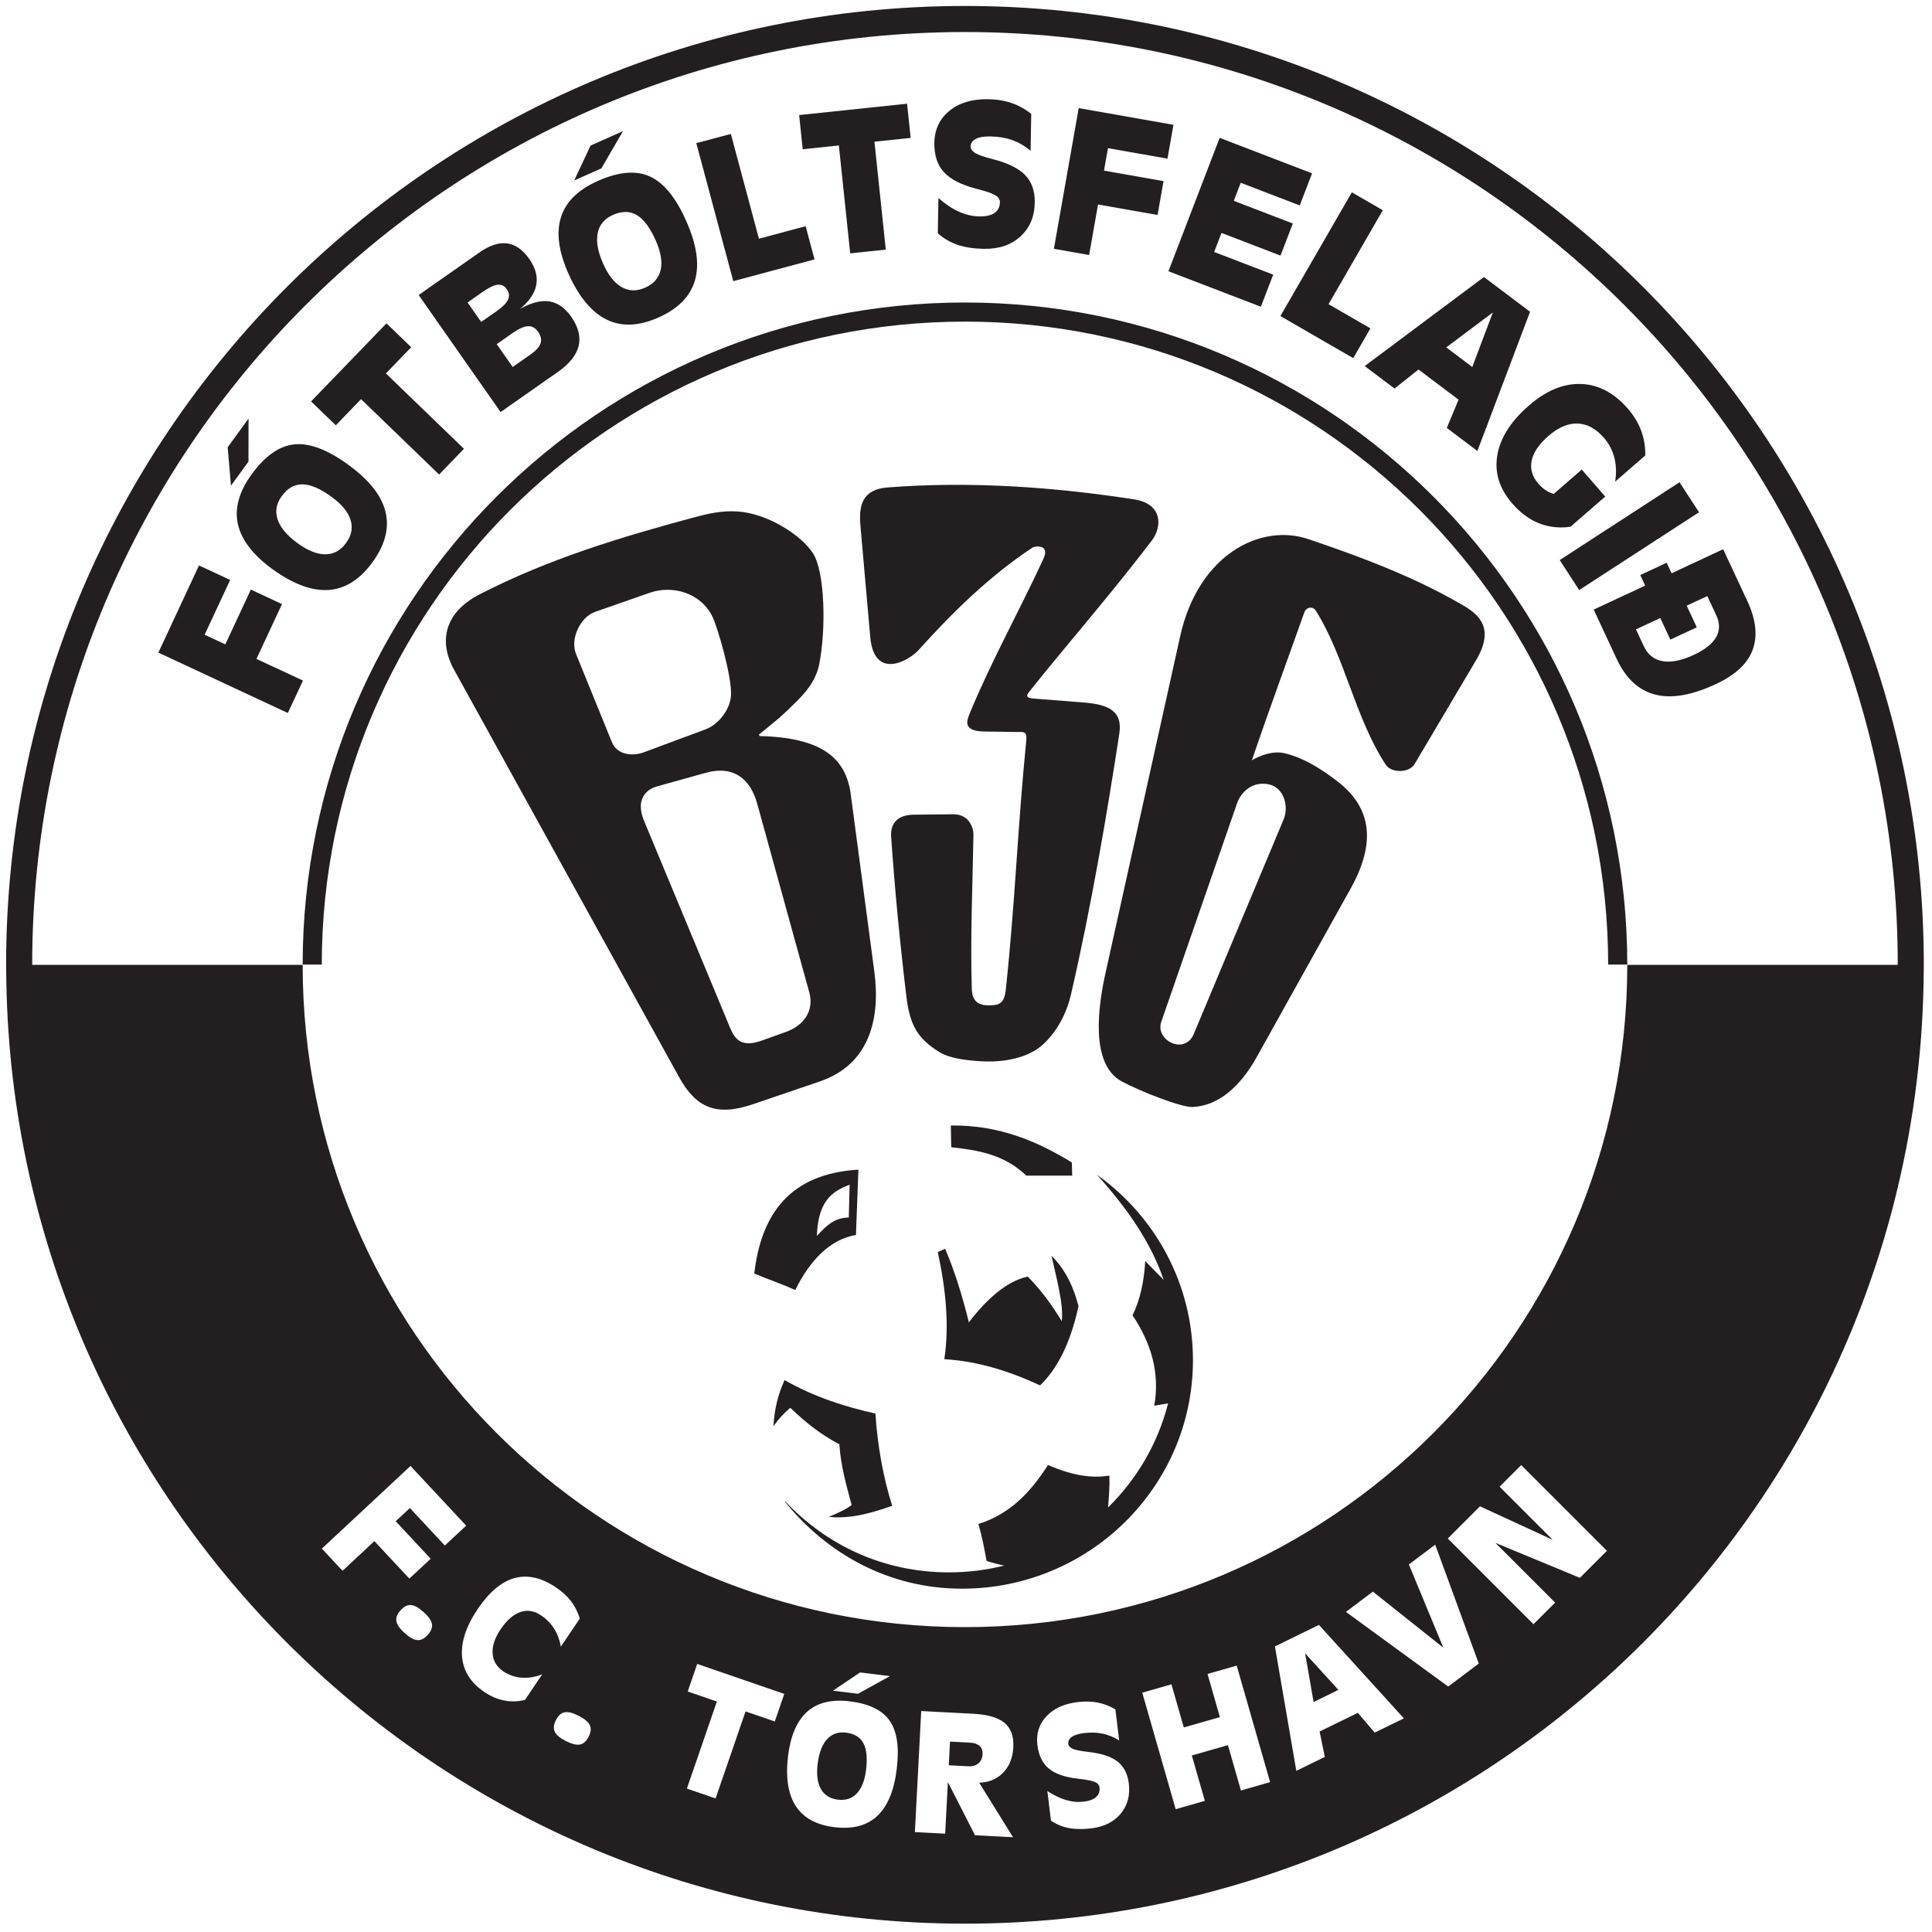 <?xml version="1.0" encoding="UTF-8" standalone="no"?>
<!-- Created with Inkscape (http://www.inkscape.org/) -->

<svg
   xmlns:dc="http://purl.org/dc/elements/1.1/"
   xmlns:cc="http://creativecommons.org/ns#"
   xmlns:rdf="http://www.w3.org/1999/02/22-rdf-syntax-ns#"
   xmlns:svg="http://www.w3.org/2000/svg"
   xmlns="http://www.w3.org/2000/svg"
   xmlns:sodipodi="http://sodipodi.sourceforge.net/DTD/sodipodi-0.dtd"
   xmlns:inkscape="http://www.inkscape.org/namespaces/inkscape"
   width="302"
   height="302"
   viewBox="0 0 302 302"
   id="svg2"
   version="1.1"
   inkscape:version="0.91 r13725"
   sodipodi:docname="b36 torshavn.svg">
  <defs
     id="defs4" />
  <sodipodi:namedview
     id="base"
     pagecolor="#ffffff"
     bordercolor="#666666"
     borderopacity="1.0"
     inkscape:pageopacity="0.0"
     inkscape:pageshadow="2"
     inkscape:zoom="0.35"
     inkscape:cx="-106.38423"
     inkscape:cy="371.47343"
     inkscape:document-units="px"
     inkscape:current-layer="layer1"
     showgrid="false"
     fit-margin-top="0"
     fit-margin-left="0"
     fit-margin-right="0"
     fit-margin-bottom="0"
     units="px"
     inkscape:window-width="1280"
     inkscape:window-height="744"
     inkscape:window-x="-4"
     inkscape:window-y="-4"
     inkscape:window-maximized="1" />
  <g
     inkscape:label="Layer 1"
     inkscape:groupmode="layer"
     id="layer1"
     transform="translate(-128.527,-604.693)">
    <g
       id="g3461"
       transform="matrix(0.423,0,0,0.423,75.117,521.859)">
      <path
         d="m 482.857,198.032 c 195.657,0 354.33,158.673 354.33,354.33 l 0,0.024 -10e-4,0.08 0,0.03 c -10e-4,2.112 -0.041,4.215 -0.081,6.319 l -0.001,0.104 0,0.106 -10e-4,0 c -3.556,192.583 -160.815,347.668 -354.245,347.668 -193.43,0 -350.689,-155.087 -354.246,-347.668 l -5e-4,0 0,-0.106 -0.002,-0.104 c -0.039,-2.104 -0.079,-4.206 -0.082,-6.319 l 0,-0.03 -0.001,-0.08 0,-0.024 c 0,-195.657 158.673,-354.33 354.331,-354.33 z m -237.653,570.07 32.76,-30.55 0,0 20.57,22.06 0,0 -3.928,3.664 -3.953,3.685 0,0 -12.922,-13.859 0,0 -5.234,4.881 0,0 12.922,13.857 -3.929,3.665 -3.951,3.684 0,0 -12.924,-13.857 0,0 -11.765,10.971 -3.82,-4.096 -3.828,-4.105 z m 37.61,23.45 c 1.808,1.627 2.83,3.084 3.066,4.37 0.244,1.292 -0.27,2.639 -1.531,4.039 -1.268,1.408 -2.553,2.061 -3.864,1.953 -1.304,-0.101 -2.859,-0.965 -4.666,-2.592 -1.816,-1.634 -2.837,-3.091 -3.074,-4.378 -0.245,-1.292 0.27,-2.639 1.538,-4.046 1.261,-1.4 2.546,-2.054 3.857,-1.946 1.305,0.101 2.859,0.966 4.674,2.6 z m 37.439,32.459 c -2.614,0.629 -5.169,0.71 -7.67,0.212 -2.499,-0.483 -4.935,-1.525 -7.306,-3.124 -5.082,-3.428 -7.845,-7.816 -8.273,-13.154 -0.427,-5.337 1.52,-11.202 5.83,-17.588 4.251,-6.27 8.791,-10.06 13.611,-11.377 4.821,-1.317 9.945,-0.145 15.366,3.511 2.239,1.511 4.067,3.201 5.485,5.059 1.407,1.85 2.491,3.989 3.239,6.391 l -7.006,10.388 c -0.446,-2.513 -1.285,-4.727 -2.507,-6.657 -1.221,-1.931 -2.826,-3.565 -4.809,-4.902 -2.554,-1.722 -5.117,-2.129 -7.697,-1.225 -2.581,0.904 -5.021,3.058 -7.316,6.463 -2.114,3.132 -3.078,6.076 -2.894,8.833 0.185,2.757 1.502,4.957 3.958,6.611 2.031,1.371 4.295,2.152 6.787,2.342 2.498,0.183 5.024,-0.23 7.59,-1.252 l -6.388,9.469 z m 19.863,5.875 c 2.167,1.105 3.531,2.246 4.093,3.427 0.57,1.186 0.421,2.62 -0.434,4.299 -0.86,1.686 -1.933,2.65 -3.226,2.886 -1.286,0.24 -3.013,-0.192 -5.18,-1.297 -2.176,-1.108 -3.54,-2.251 -4.101,-3.431 -0.57,-1.187 -0.421,-2.621 0.439,-4.308 0.855,-1.678 1.927,-2.642 3.223,-2.877 1.285,-0.24 3.011,0.192 5.188,1.301 z m 39.983,26.882 11.075,-32.165 0,0 -10.773,-3.709 0,0 1.75,-5.079 1.759,-5.109 0,0 32.175,11.08 0,0 -1.749,5.08 -1.759,5.109 0,0 -10.801,-3.719 0,0 -11.075,32.165 0,0 -5.296,-1.824 -5.306,-1.828 z m 54.515,14.268 c -6.688,-0.821 -11.457,-3.435 -14.304,-7.832 -2.841,-4.406 -3.779,-10.597 -2.819,-18.583 0.941,-7.507 3.306,-12.94 7.101,-16.29 3.796,-3.35 9.043,-4.614 15.73,-3.793 7.104,0.873 12.011,3.263 14.724,7.181 2.704,3.907 3.576,9.808 2.607,17.693 l -0.016,0.139 c -0.961,7.986 -3.368,13.766 -7.202,17.352 -3.842,3.575 -9.124,4.955 -15.821,4.133 z m 1.249,-10.17 c 2.899,0.355 5.242,-0.412 7.03,-2.3 1.789,-1.889 2.93,-4.802 3.413,-8.729 0.534,-4.343 0.204,-7.628 -1,-9.845 -1.196,-2.215 -3.335,-3.512 -6.402,-3.888 -2.889,-0.355 -5.229,0.462 -7.029,2.451 -1.8,1.978 -2.955,5.009 -3.456,9.085 -0.482,3.928 -0.079,7.03 1.199,9.296 1.279,2.266 3.357,3.575 6.246,3.93 z m -1.794,-40.269 10.036,-6.741 11.04,1.356 -11.807,6.522 -9.269,-1.138 z m 30.276,52.253 2.345,-44.732 0,0 5.594,0.293 0,0 13.676,0.717 c 5.325,0.279 9.169,1.409 11.53,3.379 2.361,1.981 3.442,4.962 3.235,8.943 -0.216,4.121 -1.585,7.383 -4.106,9.786 -2.28,2.166 -5.114,3.285 -8.51,3.357 l 0,0 12.508,20.158 0,0 -7.036,-0.369 -7.029,-0.368 0,0 -9.926,-19.494 0,0 -0.091,-0.005 0,0 -0.991,18.922 0,0 -5.594,-0.293 -5.604,-0.294 z m 12.523,-24.695 0,0 7.345,0.385 c 1.475,0.078 2.681,-0.289 3.623,-1.107 0.941,-0.819 1.45,-1.95 1.525,-3.394 0.068,-1.284 -0.299,-2.292 -1.109,-3.022 -0.81,-0.731 -2.006,-1.142 -3.579,-1.226 l -7.346,-0.385 0,0 -0.459,8.75 z m 62.981,-9.169 c -1.99,-1.242 -4.041,-2.085 -6.152,-2.518 -2.112,-0.434 -4.421,-0.501 -6.904,-0.197 -1.989,0.244 -3.478,0.708 -4.457,1.4 -0.99,0.695 -1.415,1.561 -1.288,2.599 0.098,0.792 0.695,1.412 1.786,1.87 1.097,0.438 2.99,0.798 5.697,1.098 4.816,0.543 8.387,1.731 10.731,3.563 2.324,1.833 3.699,4.527 4.136,8.088 0.54,4.402 -0.459,8.12 -2.987,11.162 -2.53,3.032 -6.125,4.839 -10.804,5.414 -3.126,0.384 -5.893,0.352 -8.297,-0.096 -2.395,-0.459 -4.616,-1.361 -6.67,-2.716 l -1.347,-10.981 c 2.371,1.566 4.676,2.679 6.926,3.337 2.24,0.658 4.444,0.85 6.58,0.588 2.047,-0.252 3.574,-0.831 4.558,-1.735 0.984,-0.904 1.39,-2.089 1.21,-3.562 -0.113,-0.912 -0.718,-1.58 -1.814,-2.008 -1.069,-0.441 -3.112,-0.822 -6.138,-1.164 -4.817,-0.544 -8.415,-1.789 -10.764,-3.739 -2.348,-1.942 -3.757,-4.841 -4.23,-8.69 -0.51,-4.156 0.593,-7.686 3.297,-10.598 2.715,-2.914 6.548,-4.67 11.484,-5.276 2.711,-0.333 5.199,-0.277 7.461,0.158 2.272,0.434 4.465,1.279 6.576,2.527 l 1.409,11.476 z m 20.874,25.409 -12.348,-43.058 0,0 5.395,-1.547 5.385,-1.544 0,0 4.572,15.944 0,0 13.336,-3.824 0,0 -4.572,-15.943 0,0 5.395,-1.547 5.384,-1.544 0,0 12.348,43.058 0,0 -5.384,1.545 -5.396,1.547 0,0 -4.804,-16.757 0,0 -13.338,3.824 0,0 4.805,16.757 0,0 -5.385,1.544 -5.394,1.546 z m 44.575,-14.176 -7.9,-45.984 8.134,-3.968 8.135,-3.968 31.39,34.528 0,0 -5.402,2.635 -5.393,2.631 0,0 -6.213,-7.306 0,0 -14.139,6.895 0,0 1.914,9.403 0,0 -5.249,2.561 -5.277,2.573 z m 3.264,-43.4 3.092,17.777 0.024,0.188 0,0 9.201,-4.487 0,0 -0.119,-0.108 -12.181,-13.377 -0.018,0.008 z m 15.079,-15.34 0,0 4.976,-3.749 4.966,-3.743 0,0 26.062,20.723 -0.009,0.006 0,0 -12.744,-30.759 0,0 4.848,-3.652 4.879,-3.678 0,0 16.109,43.95 -5.645,4.253 -5.643,4.252 -37.8,-27.604 z m 77.302,-3.436 0,0 -3.99,3.99 -4.003,4.003 0,0 -31.674,-31.674 0,0 5.949,-5.949 5.947,-5.947 0,0 26.881,12.389 0,0 -19.635,-19.635 0,0 3.989,-3.99 4.003,-4.003 0,0 31.675,31.675 -4.996,4.995 -4.997,4.997 -31.224,-12.925 0,0 22.075,22.074 z m 126.612,-235.656 0,-0.024 c 0,-190.339 -154.359,-344.699 -344.697,-344.699 -190.339,0 -344.698,154.36 -344.698,344.699 l 0,0.024 99.948,0 c 0.013,135.137 109.609,244.726 244.75,244.726 135.14,0 244.738,-109.589 244.75,-244.726 l 99.948,0"
         style="fill:#231f20;fill-opacity:1;fill-rule:evenodd;stroke:none"
         id="path3350"
         inkscape:connector-curvature="0" />
      <path
         d="m 482.857,307.612 c 135.116,0 244.697,109.551 244.749,244.657 l -7.064,0 c -0.05,-131.205 -106.469,-237.594 -237.685,-237.594 -131.218,0 -237.635,106.389 -237.685,237.594 l -7.064,0 c 0.051,-135.106 109.631,-244.657 244.749,-244.657"
         style="fill:#231f20;fill-opacity:1;fill-rule:evenodd;stroke:none"
         id="path3352"
         inkscape:connector-curvature="0" />
      <path
         d="m 531.746,630.012 c 21.421,15.345 35.36,40.289 35.36,68.448 0,46.63 -38.221,84.445 -85.354,84.445 -26.996,0 -49.855,-12.865 -65.496,-32.229 l 0.111,-0.11 c 15.254,16.254 36.355,26.31 60.536,26.31 7.05,0 13.898,-0.87 20.438,-2.498 -2.257,-0.545 -4.596,-1.048 -6.509,-1.765 -0.806,-4.44 -1.614,-8.879 -3.025,-13.62 12.011,-3.725 19.576,-12.203 25.73,-21.789 9.883,4.234 16.44,4.839 22.695,3.933 0.142,3.558 -0.169,7.865 -0.504,11.76 10.624,-10.428 18.43,-23.661 22.191,-38.48 l -5.11,0.871 c 2.186,-12.465 -1.326,-23.372 -8.033,-33.406 2.856,-5.821 4.27,-12.602 4.699,-20.044 l 6.821,6.944 c -4.549,-13.193 -12.456,-25.233 -24.566,-38.748 l 0.015,-0.022 z m -119.691,92.899 c 0.466,-6.454 1.5,-11.127 4.122,-17.089 11.181,6.321 22.326,9.849 33.586,12.352 0.792,12.12 2.986,24.004 6.202,34.102 -10.59,3.789 -17.247,4.699 -23.45,4.093 3.498,-1.458 6.393,-2.772 8.473,-4.395 -2.069,-7.579 -4.086,-14.855 -4.539,-22.431 -7.253,-3.777 -12.924,-8.5 -18.154,-13.49 -2.284,1.99 -4.185,3.938 -6.241,6.857 z m 65.578,-111.181 0.151,8.047 c 9.534,1.055 19.425,2.496 27.738,10.479 5.659,0 11.318,0 16.976,0 -0.101,-1.419 -0.05,-3.442 -0.151,-4.86 -12.955,-7.929 -26.898,-13.855 -44.714,-13.666 z m -34.153,16.321 -0.909,24.135 c -9.602,1.62 -17.064,9.463 -22.425,20.341 -4.799,-2.176 -9.899,-3.896 -15.152,-6.071 2.575,-22.157 13.284,-36.896 38.486,-38.405 z m -3.248,5.55 -0.302,12.126 c -5.067,0.15 -7.893,2.524 -11.801,6.82 0.446,-14.438 7.185,-16.87 12.104,-18.946 z m 32.578,24.898 c 2.922,13.554 4.334,26.855 2.42,39.605 11.79,0.654 23.579,4.18 35.37,9.674 6.247,-5.997 11.185,-15.268 14.209,-29.325 -2.217,-8.465 -5.544,-14.164 -9.979,-18.596 1.511,7.054 4.643,18.054 3.785,24.199 -3.351,-5.601 -7.484,-11.346 -12.55,-16.486 -7.559,1.611 -15.016,8.061 -21.766,16.93 -2.018,-8.365 -5.14,-18.845 -8.768,-27.209 l -2.721,1.209"
         style="fill:#231f20;fill-opacity:1;fill-rule:evenodd;stroke:none"
         id="path3354"
         inkscape:connector-curvature="0" />
      <path
         d="m 294.073,443.336 83.131,150.507 c 6.338,11.475 13.834,14.63 27.409,10.002 l 24.573,-8.375 c 18.453,-6.289 22.488,-23.24 20.172,-40.644 l -8.707,-65.457 c -1.809,-13.605 -10.844,-20.968 -33.696,-21.543 l -0.226,-0.565 c 6.761,-5.506 7.679,-6.072 13.785,-12.115 3.216,-3.183 7.247,-7.644 8.479,-13.838 2.609,-13.133 2.101,-34.119 -2.271,-40.979 -4.289,-6.731 -16.82,-14.816 -28.009,-15.506 -5.859,-0.361 -10.86,0.829 -15.904,2.181 -27.104,7.265 -54.015,15.429 -79.343,28.468 -12.294,6.329 -15.564,16.69 -9.393,27.863 z m 101.999,132.321 c 1.798,4.324 4.27,7.362 11.671,4.706 l 9.056,-3.249 c 6.093,-2.184 10.505,-7.402 8.505,-14.65 l -19.219,-69.638 c -2.551,-9.245 -8.797,-14.266 -19.056,-11.409 l -18.078,5.037 c -1.647,0.459 -8.696,3.04 -4.626,12.829 l 31.746,76.373 z m -56.974,-138.252 13.338,32.8 c 1.768,4.345 7.266,5.282 11.671,3.646 l 22.887,-8.504 c 4.815,-1.79 9.079,-7.329 9.396,-12.454 0.436,-7.048 -5.088,-25.777 -6.971,-29.459 -4.374,-8.539 -14.596,-11.518 -23.146,-8.529 l -20.051,7.01 c -5.706,1.995 -9.276,10.197 -7.124,15.489"
         style="fill:#231f20;fill-opacity:1;fill-rule:evenodd;stroke:none"
         id="path3356"
         inkscape:connector-curvature="0" />
      <path
         d="m 444.221,390.038 3.632,41.164 c 1.423,16.128 14.238,8.864 17.861,4.84 12.379,-13.742 25.996,-27.209 42.066,-37.833 1.061,-0.703 6.56,-1.248 4.086,4.094 -9.055,19.562 -18.975,37.237 -27.087,56.742 -1.377,3.314 -2.839,7.003 5.447,7.111 l 11.502,0.154 c 2.634,0.035 4.155,-0.522 3.784,3.179 -3.201,31.828 -4.129,60.197 -7.567,92.001 -0.579,5.351 -2.501,5.764 -6.059,5.845 -3.246,0.074 -6.341,-0.812 -6.503,-5.986 -0.593,-18.959 0.291,-38.036 0.605,-56.903 0.056,-3.422 -2.178,-7.774 -7.415,-7.72 l -14.679,0.155 c -7.216,0.075 -8.556,4.599 -8.324,8.024 1.305,19.233 3.275,39.461 5.599,58.865 1.229,10.26 3.692,15.715 12.555,21.026 3.498,2.095 9.496,2.855 14.592,3.181 9.085,0.583 17.948,-1.196 23.465,-6.275 5,-4.604 8.57,-11.126 10.291,-18.575 7.459,-32.275 13.344,-66.915 17.823,-96.213 1.33,-8.7 -4.482,-10.776 -13.258,-11.502 -5.348,-0.443 -11.268,-0.886 -16.741,-1.31 -3.281,-0.253 -5.174,-0.301 -3.328,-2.621 13.371,-16.804 30.023,-35.79 45.401,-55.999 3.607,-4.741 4.25,-13.451 -6.659,-15.129 -29.675,-4.564 -60.441,-6.78 -91.106,-4.391 -9.301,0.725 -10.643,6.641 -9.986,14.075"
         style="fill:#231f20;fill-opacity:1;fill-rule:evenodd;stroke:none"
         id="path3358"
         inkscape:connector-curvature="0" />
      <path
         d="m 609.785,395.063 c -17.585,-5.991 -40.678,5.576 -47.399,35.884 l -27.562,124.297 c -2.645,11.93 -5.976,33.799 6.021,40.239 6.925,3.717 21.981,9.571 26.036,9.422 9.285,-0.341 17.477,-7.143 23.764,-18.414 l 34.706,-62.248 c 9.557,-17.14 7.735,-30.055 -4.975,-39.774 -6.429,-4.914 -12.658,-8.699 -19.427,-10.29 -4.237,-0.995 -8.898,0.75 -12.079,2.604 6.255,-18.363 12.915,-36.383 19.399,-54.664 0.704,-1.985 3.149,-2.391 4.266,-0.605 10.761,17.198 14.422,39.438 25.817,56.903 2.096,3.211 8.701,3.061 10.656,-0.241 l 22.762,-38.443 c 6.856,-11.58 1.17,-16.67 -4.545,-20.035 -19.957,-11.752 -42.536,-19.559 -57.441,-24.636 z m -26.341,97.499 -28.047,80.866 c -2.365,6.817 8.666,12.484 12.025,4.461 l 33.172,-79.224 c 2.091,-4.994 0.025,-11.56 -5.008,-12.874 -6.574,-1.715 -10.867,3.094 -12.143,6.77"
         style="fill:#231f20;fill-opacity:1;fill-rule:evenodd;stroke:none"
         id="path3360"
         inkscape:connector-curvature="0" />
      <path
         d="m 232.635,459.306 -47.85,-22.314 0,0 15.024,-32.219 0,0 5.739,2.676 5.771,2.691 0,0 -9.438,20.241 0,0 7.645,3.565 0,0 9.438,-20.241 5.739,2.676 5.771,2.691 0,0 -9.439,20.24 0,0 17.186,8.014 -2.79,5.984 -2.796,5.995"
         style="fill:#231f20;fill-opacity:1;fill-rule:nonzero;stroke:none"
         id="path3362"
         inkscape:connector-curvature="0" />
      <path
         d="m 263.925,403.568 c -4.669,6.426 -10.09,9.849 -16.246,10.27 -6.168,0.412 -13.084,-2.159 -20.768,-7.713 -7.201,-5.26 -11.451,-10.803 -12.735,-16.63 -1.285,-5.827 0.411,-11.957 5.078,-18.383 4.958,-6.825 10.227,-10.519 15.816,-11.076 5.573,-0.554 12.155,1.919 19.73,7.423 l 0.134,0.098 c 7.685,5.554 12.268,11.338 13.773,17.34 1.49,6.004 -0.105,12.238 -4.78,18.671 z m -9.771,-7.099 c 2.024,-2.785 2.572,-5.639 1.647,-8.562 -0.926,-2.922 -3.277,-5.764 -7.05,-8.505 -4.173,-3.031 -7.747,-4.567 -10.72,-4.594 -2.966,-0.035 -5.527,1.431 -7.667,4.378 -2.017,2.775 -2.51,5.654 -1.489,8.646 1.011,2.986 3.474,5.91 7.39,8.755 3.774,2.741 7.202,4.099 10.269,4.076 3.066,-0.024 5.605,-1.417 7.62,-4.194 z m -42.538,-21.161 -1.214,-14.197 7.707,-10.607 -0.022,15.899 -6.471,8.906"
         style="fill:#231f20;fill-opacity:1;fill-rule:nonzero;stroke:none"
         id="path3364"
         inkscape:connector-curvature="0" />
      <path
         d="m 288.531,371.182 -28.843,-27.854 0,0 -9.329,9.66 0,0 -4.555,-4.399 -4.581,-4.424 0,0 27.863,-28.851 0,0 4.555,4.399 4.581,4.424 0,0 -9.352,9.684 0,0 28.843,27.854 0,0 -4.586,4.75 -4.595,4.758"
         style="fill:#231f20;fill-opacity:1;fill-rule:nonzero;stroke:none"
         id="path3366"
         inkscape:connector-curvature="0" />
      <path
         d="m 311.253,348.093 -30.281,-43.249 0,0 5.418,-3.795 0,0 17.082,-11.96 c 3.743,-2.621 7.144,-3.725 10.201,-3.314 3.049,0.404 5.789,2.329 8.194,5.765 2.541,3.629 3.322,7.14 2.34,10.551 -0.769,2.691 -2.684,5.322 -5.741,7.879 l 0,0 c 3.636,-2.059 6.893,-3.019 9.81,-2.868 3.498,0.204 6.519,2.119 9.045,5.728 2.667,3.811 3.591,7.425 2.772,10.824 -0.828,3.404 -3.395,6.621 -7.724,9.654 l -15.706,10.998 0,0 -5.41,3.788 z m -12.211,-40.485 5.034,7.189 0,0 5.755,-4.03 c 2.194,-1.536 3.589,-2.942 4.18,-4.23 0.586,-1.272 0.426,-2.565 -0.482,-3.864 -0.856,-1.224 -1.978,-1.758 -3.359,-1.623 -1.385,0.152 -3.179,0.993 -5.372,2.529 l -5.755,4.029 z m 10.781,15.398 5.904,8.431 0,0 6.572,-4.603 c 2.04,-1.429 3.289,-2.82 3.725,-4.144 0.445,-1.33 0.139,-2.75 -0.911,-4.253 -1.018,-1.452 -2.264,-2.144 -3.744,-2.067 -1.472,0.07 -3.346,0.895 -5.599,2.471 l -5.947,4.164"
         style="fill:#231f20;fill-opacity:1;fill-rule:nonzero;stroke:none"
         id="path3368"
         inkscape:connector-curvature="0" />
      <path
         d="m 369.616,313.15 c -7.255,3.23 -13.661,3.484 -19.204,0.77 -5.548,-2.726 -10.252,-8.411 -14.13,-17.064 -3.605,-8.155 -4.515,-15.08 -2.714,-20.769 1.8,-5.689 6.335,-10.151 13.59,-13.381 7.705,-3.43 14.116,-3.995 19.234,-1.684 5.104,2.306 9.568,7.739 13.376,16.293 l 0.066,0.15 c 3.877,8.652 4.955,15.953 3.259,21.905 -1.714,5.944 -6.211,10.545 -13.477,13.78 z m -4.911,-11.034 c 3.144,-1.4 5.046,-3.598 5.707,-6.591 0.659,-2.995 0.044,-6.631 -1.853,-10.891 -2.099,-4.713 -4.425,-7.829 -6.987,-9.338 -2.551,-1.514 -5.501,-1.525 -8.829,-0.044 -3.132,1.395 -5.001,3.643 -5.614,6.744 -0.616,3.091 0.056,6.855 2.024,11.277 1.897,4.261 4.188,7.15 6.855,8.664 2.667,1.514 5.562,1.574 8.696,0.179 z m -26.259,-39.595 6.049,-12.904 11.977,-5.332 -7.969,13.759 -10.057,4.478"
         style="fill:#231f20;fill-opacity:1;fill-rule:nonzero;stroke:none"
         id="path3370"
         inkscape:connector-curvature="0" />
      <path
         d="m 397.241,299.726 0,0 -13.664,-50.998 0,0 6.389,-1.711 6.376,-1.709 0,0 10.379,38.73 0,0 17.259,-4.624 0,0 1.64,6.115 1.647,6.151 0,0 -30.026,8.045"
         style="fill:#231f20;fill-opacity:1;fill-rule:nonzero;stroke:none"
         id="path3372"
         inkscape:connector-curvature="0" />
      <path
         d="m 440.448,289.448 -4.191,-39.876 0,0 -13.354,1.404 0,0 -0.662,-6.298 -0.665,-6.334 0,0 39.889,-4.192 0,0 0.661,6.299 0.666,6.331 0,0 -13.39,1.409 0,0 4.191,39.877 0,0 -6.566,0.689 -6.579,0.691"
         style="fill:#231f20;fill-opacity:1;fill-rule:nonzero;stroke:none"
         id="path3374"
         inkscape:connector-curvature="0" />
      <path
         d="m 507.113,251.551 c -2.119,-1.775 -4.375,-3.096 -6.77,-3.949 -2.393,-0.853 -5.076,-1.311 -8.025,-1.363 -2.36,-0.04 -4.175,0.256 -5.431,0.904 -1.269,0.647 -1.909,1.589 -1.93,2.822 -0.016,0.939 0.58,1.761 1.779,2.475 1.209,0.691 3.36,1.421 6.471,2.216 5.532,1.424 9.505,3.397 11.94,5.919 2.411,2.521 3.575,5.89 3.501,10.119 -0.091,5.228 -1.869,9.402 -5.319,12.539 -3.45,3.125 -7.942,4.644 -13.498,4.546 -3.712,-0.065 -6.935,-0.555 -9.668,-1.472 -2.724,-0.929 -5.165,-2.345 -7.34,-4.265 l 0.228,-13.039 c 2.51,2.219 5.019,3.895 7.536,5.032 2.507,1.136 5.048,1.721 7.584,1.765 2.433,0.043 4.308,-0.383 5.604,-1.276 1.296,-0.894 1.966,-2.21 1.996,-3.96 0.019,-1.081 -0.578,-1.961 -1.788,-2.64 -1.174,-0.69 -3.499,-1.471 -6.973,-2.366 -5.532,-1.425 -9.527,-3.469 -11.949,-6.13 -2.421,-2.651 -3.591,-6.268 -3.513,-10.836 0.087,-4.934 1.952,-8.873 5.588,-11.829 3.647,-2.956 8.408,-4.378 14.27,-4.275 3.217,0.056 6.111,0.53 8.681,1.409 2.583,0.88 5.001,2.226 7.263,4.027 l -0.239,13.626"
         style="fill:#231f20;fill-opacity:1;fill-rule:nonzero;stroke:none"
         id="path3376"
         inkscape:connector-curvature="0" />
      <path
         d="m 515.721,287.771 9.168,-51.995 0,0 35.01,6.173 0,0 -1.1,6.235 -1.106,6.271 0,0 -21.992,-3.877 0,0 -1.466,8.307 0,0 21.995,3.877 -1.1,6.236 -1.105,6.271 0,0 -21.994,-3.879 0,0 -3.294,18.674 -6.503,-1.146 -6.513,-1.147"
         style="fill:#231f20;fill-opacity:1;fill-rule:nonzero;stroke:none"
         id="path3378"
         inkscape:connector-curvature="0" />
      <path
         d="m 558.052,296.063 0,0 18.921,-49.291 0,0 34.154,13.11 0,0 -2.27,5.914 -2.281,5.944 0,0 -21.815,-8.374 0,0 -2.564,6.679 0,0 21.814,8.374 -2.269,5.912 -2.281,5.944 0,0 -21.815,-8.374 0,0 -2.703,7.043 0,0 21.814,8.373 0,0 -2.269,5.912 -2.283,5.945 0,0 -34.154,-13.11"
         style="fill:#231f20;fill-opacity:1;fill-rule:nonzero;stroke:none"
         id="path3380"
         inkscape:connector-curvature="0" />
      <path
         d="m 599.418,312.626 0,0 26.398,-45.724 0,0 5.729,3.308 5.719,3.3 0,0 -20.049,34.726 0,0 15.475,8.934 0,0 -3.166,5.484 -3.184,5.515 0,0 -26.921,-15.543"
         style="fill:#231f20;fill-opacity:1;fill-rule:nonzero;stroke:none"
         id="path3382"
         inkscape:connector-curvature="0" />
      <path
         d="m 630.576,331.101 44.064,-32.903 8.52,6.419 8.519,6.42 -19.462,51.441 0,0 -5.659,-4.264 -5.647,-4.255 0,0 4.346,-10.435 0,0 -14.805,-11.156 0,0 -8.851,7.04 0,0 -5.497,-4.144 -5.526,-4.164 z m 47.324,-19.796 -17.015,12.76 -0.182,0.126 0,0 9.635,7.261 0,0 0.05,-0.182 7.532,-19.951 -0.02,-0.014"
         style="fill:#231f20;fill-opacity:1;fill-rule:nonzero;stroke:none"
         id="path3384"
         inkscape:connector-curvature="0" />
      <path
         d="m 685.096,381.868 c -4.77,-5.487 -6.611,-11.438 -5.514,-17.84 1.089,-6.41 4.99,-12.526 11.71,-18.369 6.339,-5.51 12.738,-8.16 19.185,-7.942 6.455,0.21 12.223,3.245 17.309,9.096 2.212,2.545 3.856,5.241 4.924,8.081 1.067,2.839 1.593,5.915 1.551,9.235 l -11.144,9.689 c 0.509,-3.121 0.414,-6.059 -0.282,-8.831 -0.706,-2.764 -1.976,-5.209 -3.833,-7.346 -2.967,-3.414 -6.218,-5.181 -9.748,-5.303 -3.531,-0.122 -7.119,1.409 -10.771,4.584 -3.521,3.061 -5.591,6.105 -6.219,9.143 -0.629,3.038 0.212,5.886 2.533,8.555 1.72,1.944 3.6,3.174 5.644,3.716 l 0,0 10.348,-8.994 8.671,9.974 -12.83,11.154 0,0 c -1.204,0.19 -2.425,0.271 -3.666,0.259 -6.816,-0.051 -12.773,-2.999 -17.844,-8.832 l -0.024,-0.028"
         style="fill:#231f20;fill-opacity:1;fill-rule:nonzero;stroke:none"
         id="path3386"
         inkscape:connector-curvature="0" />
      <path
         d="m 702.638,402.793 44.278,-28.755 0,0 3.603,5.548 3.596,5.537 0,0 -44.279,28.755 0,0 -3.596,-5.537 -3.601,-5.548"
         style="fill:#231f20;fill-opacity:1;fill-rule:nonzero;stroke:none"
         id="path3388"
         inkscape:connector-curvature="0" />
      <path
         d="m 715.191,421.096 0,0 19.027,-8.873 0,0 -1.817,-3.896 9.764,-4.554 1.817,3.897 0,0 19.059,-8.887 0,0 2.79,5.984 0,0 6.128,13.14 c 3.237,6.942 3.886,12.977 1.954,18.117 -1.894,5.056 -6.375,9.234 -13.445,12.53 l -0.129,0.06 c -8.849,4.152 -16.321,5.446 -22.427,3.886 -6.106,-1.56 -10.854,-5.957 -14.24,-13.219 l -5.689,-12.201 0,0 -2.791,-5.985 z m 41.989,-4.996 0,0 -7.612,3.549 0,0 3.724,7.986 -9.764,4.554 -3.724,-7.986 0,0 -8.988,4.191 0,0 2.895,6.206 c 1.465,3.141 3.78,4.991 6.955,5.546 3.176,0.555 7.019,-0.212 11.533,-2.317 4.099,-1.911 6.844,-4.086 8.251,-6.544 1.396,-2.454 1.417,-5.134 0.062,-8.04 l -3.333,-7.145"
         style="fill:#231f20;fill-opacity:1;fill-rule:nonzero;stroke:none"
         id="path3390"
         inkscape:connector-curvature="0" />
    </g>
  </g>
</svg>
